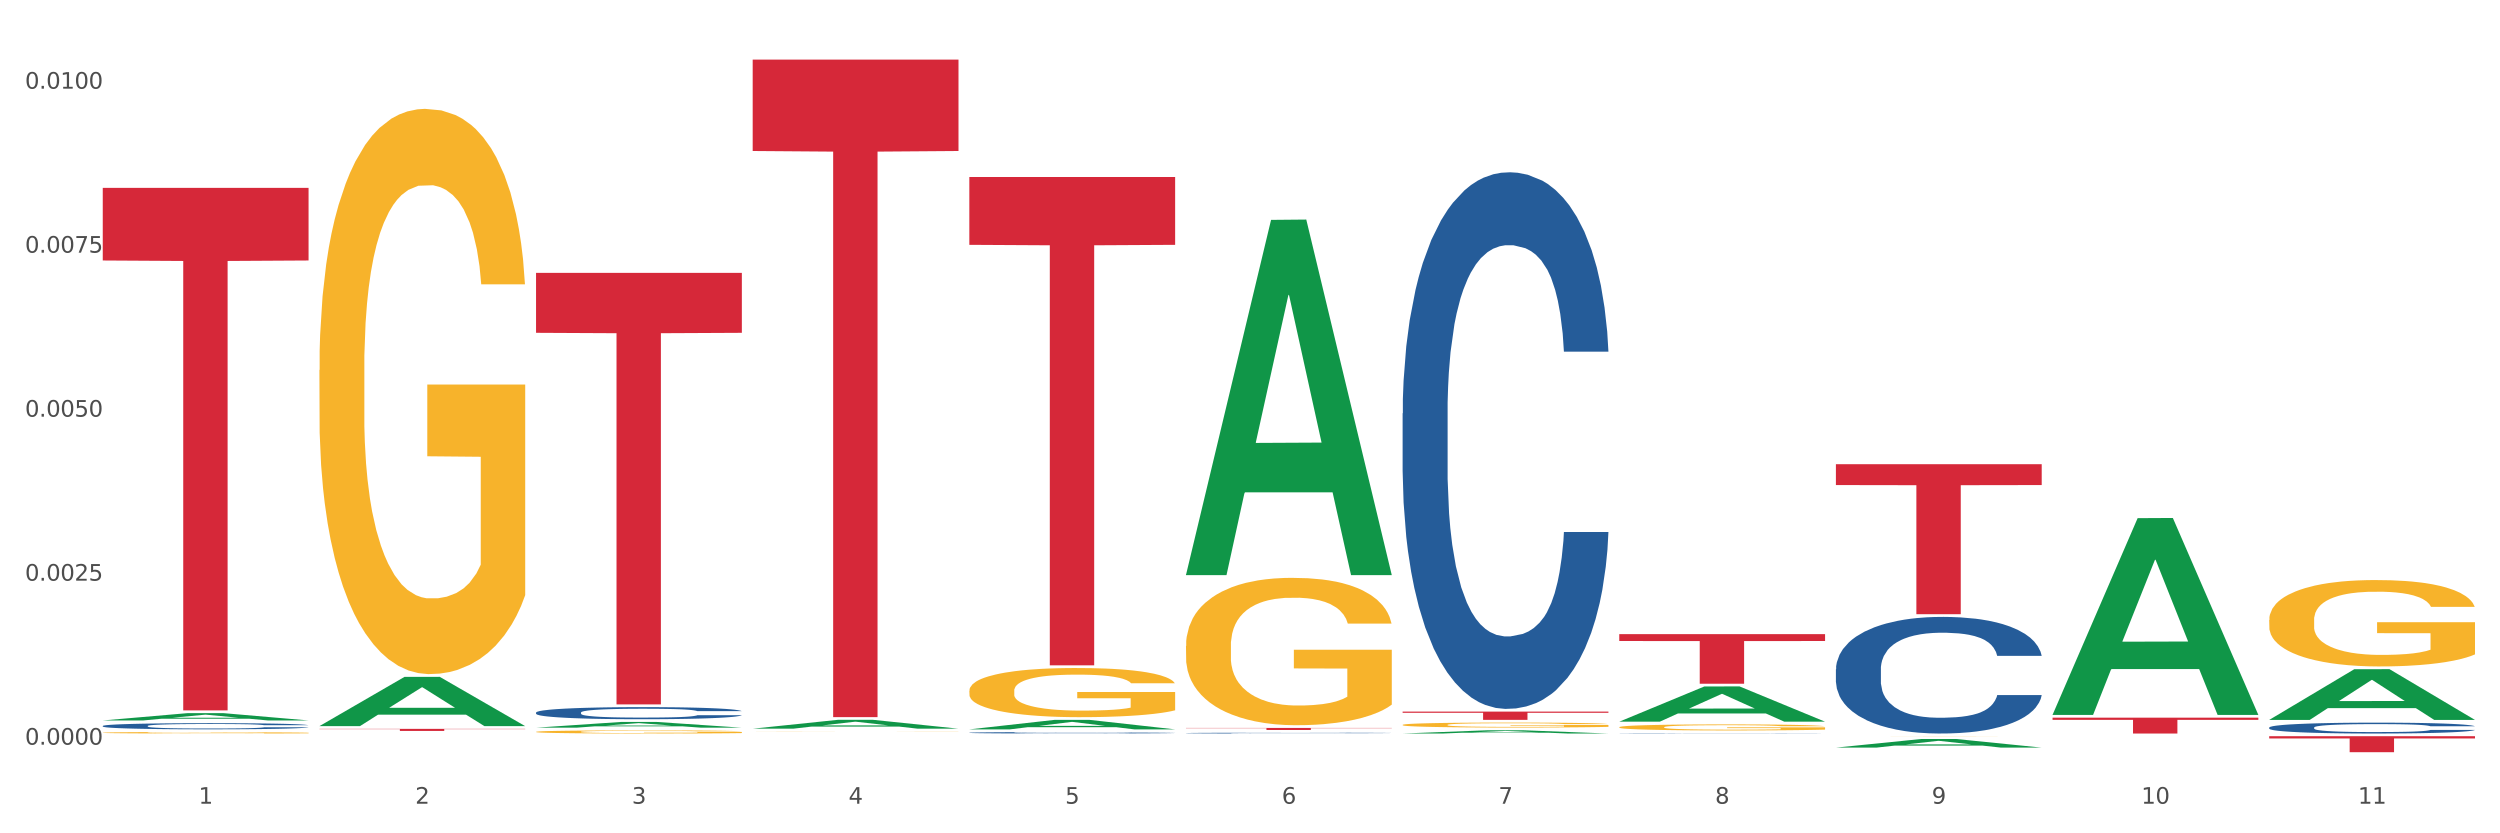 <?xml version="1.0" encoding="utf-8" standalone="no"?>
<!DOCTYPE svg PUBLIC "-//W3C//DTD SVG 1.1//EN"
  "http://www.w3.org/Graphics/SVG/1.1/DTD/svg11.dtd">
<svg xmlns:xlink="http://www.w3.org/1999/xlink" width="1080pt" height="360pt" viewBox="0 0 1080 360" xmlns="http://www.w3.org/2000/svg" version="1.1">
 <rect x="0" y="0" width="1080" height="360" fill="#333333" stroke="none"/>
 <defs>
  <style type="text/css">*{stroke-linejoin: round; stroke-linecap: butt}</style>
 </defs>
 <g id="figure_1">
  <g id="patch_1">
   <path d="M 0 360 
L 1080 360 
L 1080 0 
L 0 0 
z
" style="fill: #ffffff; stroke: #ffffff; stroke-linejoin: miter"/>
  </g>
  <g id="axes_1">
   <g id="matplotlib.axis_1">
    <g id="xtick_1">
     <g id="text_1">
      <!-- 1 -->
      <g style="fill: #4d4d4d" transform="translate(85.792 347.204) scale(0.096 -0.096)">
       <defs>
        <path id="DejaVuSans-31" d="M 794 531 
L 1825 531 
L 1825 4091 
L 703 3866 
L 703 4441 
L 1819 4666 
L 2450 4666 
L 2450 531 
L 3481 531 
L 3481 0 
L 794 0 
L 794 531 
z
" transform="scale(0.016)"/>
       </defs>
       <use xlink:href="#DejaVuSans-31"/>
      </g>
     </g>
    </g>
    <g id="xtick_2">
     <g id="text_2">
      <!-- 2 -->
      <g style="fill: #4d4d4d" transform="translate(179.382 347.204) scale(0.096 -0.096)">
       <defs>
        <path id="DejaVuSans-32" d="M 1228 531 
L 3431 531 
L 3431 0 
L 469 0 
L 469 531 
Q 828 903 1448 1529 
Q 2069 2156 2228 2338 
Q 2531 2678 2651 2914 
Q 2772 3150 2772 3378 
Q 2772 3750 2511 3984 
Q 2250 4219 1831 4219 
Q 1534 4219 1204 4116 
Q 875 4013 500 3803 
L 500 4441 
Q 881 4594 1212 4672 
Q 1544 4750 1819 4750 
Q 2544 4750 2975 4387 
Q 3406 4025 3406 3419 
Q 3406 3131 3298 2873 
Q 3191 2616 2906 2266 
Q 2828 2175 2409 1742 
Q 1991 1309 1228 531 
z
" transform="scale(0.016)"/>
       </defs>
       <use xlink:href="#DejaVuSans-32"/>
      </g>
     </g>
    </g>
    <g id="xtick_3">
     <g id="text_3">
      <!-- 3 -->
      <g style="fill: #4d4d4d" transform="translate(272.972 347.204) scale(0.096 -0.096)">
       <defs>
        <path id="DejaVuSans-33" d="M 2597 2516 
Q 3050 2419 3304 2112 
Q 3559 1806 3559 1356 
Q 3559 666 3084 287 
Q 2609 -91 1734 -91 
Q 1441 -91 1130 -33 
Q 819 25 488 141 
L 488 750 
Q 750 597 1062 519 
Q 1375 441 1716 441 
Q 2309 441 2620 675 
Q 2931 909 2931 1356 
Q 2931 1769 2642 2001 
Q 2353 2234 1838 2234 
L 1294 2234 
L 1294 2753 
L 1863 2753 
Q 2328 2753 2575 2939 
Q 2822 3125 2822 3475 
Q 2822 3834 2567 4026 
Q 2313 4219 1838 4219 
Q 1578 4219 1281 4162 
Q 984 4106 628 3988 
L 628 4550 
Q 988 4650 1302 4700 
Q 1616 4750 1894 4750 
Q 2613 4750 3031 4423 
Q 3450 4097 3450 3541 
Q 3450 3153 3228 2886 
Q 3006 2619 2597 2516 
z
" transform="scale(0.016)"/>
       </defs>
       <use xlink:href="#DejaVuSans-33"/>
      </g>
     </g>
    </g>
    <g id="xtick_4">
     <g id="text_4">
      <!-- 4 -->
      <g style="fill: #4d4d4d" transform="translate(366.562 347.204) scale(0.096 -0.096)">
       <defs>
        <path id="DejaVuSans-34" d="M 2419 4116 
L 825 1625 
L 2419 1625 
L 2419 4116 
z
M 2253 4666 
L 3047 4666 
L 3047 1625 
L 3713 1625 
L 3713 1100 
L 3047 1100 
L 3047 0 
L 2419 0 
L 2419 1100 
L 313 1100 
L 313 1709 
L 2253 4666 
z
" transform="scale(0.016)"/>
       </defs>
       <use xlink:href="#DejaVuSans-34"/>
      </g>
     </g>
    </g>
    <g id="xtick_5">
     <g id="text_5">
      <!-- 5 -->
      <g style="fill: #4d4d4d" transform="translate(460.152 347.204) scale(0.096 -0.096)">
       <defs>
        <path id="DejaVuSans-35" d="M 691 4666 
L 3169 4666 
L 3169 4134 
L 1269 4134 
L 1269 2991 
Q 1406 3038 1543 3061 
Q 1681 3084 1819 3084 
Q 2600 3084 3056 2656 
Q 3513 2228 3513 1497 
Q 3513 744 3044 326 
Q 2575 -91 1722 -91 
Q 1428 -91 1123 -41 
Q 819 9 494 109 
L 494 744 
Q 775 591 1075 516 
Q 1375 441 1709 441 
Q 2250 441 2565 725 
Q 2881 1009 2881 1497 
Q 2881 1984 2565 2268 
Q 2250 2553 1709 2553 
Q 1456 2553 1204 2497 
Q 953 2441 691 2322 
L 691 4666 
z
" transform="scale(0.016)"/>
       </defs>
       <use xlink:href="#DejaVuSans-35"/>
      </g>
     </g>
    </g>
    <g id="xtick_6">
     <g id="text_6">
      <!-- 6 -->
      <g style="fill: #4d4d4d" transform="translate(553.741 347.204) scale(0.096 -0.096)">
       <defs>
        <path id="DejaVuSans-36" d="M 2113 2584 
Q 1688 2584 1439 2293 
Q 1191 2003 1191 1497 
Q 1191 994 1439 701 
Q 1688 409 2113 409 
Q 2538 409 2786 701 
Q 3034 994 3034 1497 
Q 3034 2003 2786 2293 
Q 2538 2584 2113 2584 
z
M 3366 4563 
L 3366 3988 
Q 3128 4100 2886 4159 
Q 2644 4219 2406 4219 
Q 1781 4219 1451 3797 
Q 1122 3375 1075 2522 
Q 1259 2794 1537 2939 
Q 1816 3084 2150 3084 
Q 2853 3084 3261 2657 
Q 3669 2231 3669 1497 
Q 3669 778 3244 343 
Q 2819 -91 2113 -91 
Q 1303 -91 875 529 
Q 447 1150 447 2328 
Q 447 3434 972 4092 
Q 1497 4750 2381 4750 
Q 2619 4750 2861 4703 
Q 3103 4656 3366 4563 
z
" transform="scale(0.016)"/>
       </defs>
       <use xlink:href="#DejaVuSans-36"/>
      </g>
     </g>
    </g>
    <g id="xtick_7">
     <g id="text_7">
      <!-- 7 -->
      <g style="fill: #4d4d4d" transform="translate(647.331 347.204) scale(0.096 -0.096)">
       <defs>
        <path id="DejaVuSans-37" d="M 525 4666 
L 3525 4666 
L 3525 4397 
L 1831 0 
L 1172 0 
L 2766 4134 
L 525 4134 
L 525 4666 
z
" transform="scale(0.016)"/>
       </defs>
       <use xlink:href="#DejaVuSans-37"/>
      </g>
     </g>
    </g>
    <g id="xtick_8">
     <g id="text_8">
      <!-- 8 -->
      <g style="fill: #4d4d4d" transform="translate(740.921 347.204) scale(0.096 -0.096)">
       <defs>
        <path id="DejaVuSans-38" d="M 2034 2216 
Q 1584 2216 1326 1975 
Q 1069 1734 1069 1313 
Q 1069 891 1326 650 
Q 1584 409 2034 409 
Q 2484 409 2743 651 
Q 3003 894 3003 1313 
Q 3003 1734 2745 1975 
Q 2488 2216 2034 2216 
z
M 1403 2484 
Q 997 2584 770 2862 
Q 544 3141 544 3541 
Q 544 4100 942 4425 
Q 1341 4750 2034 4750 
Q 2731 4750 3128 4425 
Q 3525 4100 3525 3541 
Q 3525 3141 3298 2862 
Q 3072 2584 2669 2484 
Q 3125 2378 3379 2068 
Q 3634 1759 3634 1313 
Q 3634 634 3220 271 
Q 2806 -91 2034 -91 
Q 1263 -91 848 271 
Q 434 634 434 1313 
Q 434 1759 690 2068 
Q 947 2378 1403 2484 
z
M 1172 3481 
Q 1172 3119 1398 2916 
Q 1625 2713 2034 2713 
Q 2441 2713 2670 2916 
Q 2900 3119 2900 3481 
Q 2900 3844 2670 4047 
Q 2441 4250 2034 4250 
Q 1625 4250 1398 4047 
Q 1172 3844 1172 3481 
z
" transform="scale(0.016)"/>
       </defs>
       <use xlink:href="#DejaVuSans-38"/>
      </g>
     </g>
    </g>
    <g id="xtick_9">
     <g id="text_9">
      <!-- 9 -->
      <g style="fill: #4d4d4d" transform="translate(834.511 347.204) scale(0.096 -0.096)">
       <defs>
        <path id="DejaVuSans-39" d="M 703 97 
L 703 672 
Q 941 559 1184 500 
Q 1428 441 1663 441 
Q 2288 441 2617 861 
Q 2947 1281 2994 2138 
Q 2813 1869 2534 1725 
Q 2256 1581 1919 1581 
Q 1219 1581 811 2004 
Q 403 2428 403 3163 
Q 403 3881 828 4315 
Q 1253 4750 1959 4750 
Q 2769 4750 3195 4129 
Q 3622 3509 3622 2328 
Q 3622 1225 3098 567 
Q 2575 -91 1691 -91 
Q 1453 -91 1209 -44 
Q 966 3 703 97 
z
M 1959 2075 
Q 2384 2075 2632 2365 
Q 2881 2656 2881 3163 
Q 2881 3666 2632 3958 
Q 2384 4250 1959 4250 
Q 1534 4250 1286 3958 
Q 1038 3666 1038 3163 
Q 1038 2656 1286 2365 
Q 1534 2075 1959 2075 
z
" transform="scale(0.016)"/>
       </defs>
       <use xlink:href="#DejaVuSans-39"/>
      </g>
     </g>
    </g>
    <g id="xtick_10">
     <g id="text_10">
      <!-- 10 -->
      <g style="fill: #4d4d4d" transform="translate(925.047 347.204) scale(0.096 -0.096)">
       <defs>
        <path id="DejaVuSans-30" d="M 2034 4250 
Q 1547 4250 1301 3770 
Q 1056 3291 1056 2328 
Q 1056 1369 1301 889 
Q 1547 409 2034 409 
Q 2525 409 2770 889 
Q 3016 1369 3016 2328 
Q 3016 3291 2770 3770 
Q 2525 4250 2034 4250 
z
M 2034 4750 
Q 2819 4750 3233 4129 
Q 3647 3509 3647 2328 
Q 3647 1150 3233 529 
Q 2819 -91 2034 -91 
Q 1250 -91 836 529 
Q 422 1150 422 2328 
Q 422 3509 836 4129 
Q 1250 4750 2034 4750 
z
" transform="scale(0.016)"/>
       </defs>
       <use xlink:href="#DejaVuSans-31"/>
       <use xlink:href="#DejaVuSans-30" transform="translate(63.623 0)"/>
      </g>
     </g>
    </g>
    <g id="xtick_11">
     <g id="text_11">
      <!-- 11 -->
      <g style="fill: #4d4d4d" transform="translate(1018.637 347.204) scale(0.096 -0.096)">
       <use xlink:href="#DejaVuSans-31"/>
       <use xlink:href="#DejaVuSans-31" transform="translate(63.623 0)"/>
      </g>
     </g>
    </g>
    <g id="xtick_12"/>
    <g id="xtick_13"/>
    <g id="xtick_14"/>
    <g id="xtick_15"/>
    <g id="xtick_16"/>
    <g id="xtick_17"/>
    <g id="xtick_18"/>
    <g id="xtick_19"/>
    <g id="xtick_20"/>
    <g id="xtick_21"/>
   </g>
   <g id="matplotlib.axis_2">
    <g id="ytick_1">
     <g id="text_12">
      <!-- 0.0000 -->
      <g style="fill: #4d4d4d" transform="translate(10.8 321.699) scale(0.096 -0.096)">
       <defs>
        <path id="DejaVuSans-2e" d="M 684 794 
L 1344 794 
L 1344 0 
L 684 0 
L 684 794 
z
" transform="scale(0.016)"/>
       </defs>
       <use xlink:href="#DejaVuSans-30"/>
       <use xlink:href="#DejaVuSans-2e" transform="translate(63.623 0)"/>
       <use xlink:href="#DejaVuSans-30" transform="translate(95.41 0)"/>
       <use xlink:href="#DejaVuSans-30" transform="translate(159.033 0)"/>
       <use xlink:href="#DejaVuSans-30" transform="translate(222.656 0)"/>
       <use xlink:href="#DejaVuSans-30" transform="translate(286.279 0)"/>
      </g>
     </g>
    </g>
    <g id="ytick_2">
     <g id="text_13">
      <!-- 0.0025 -->
      <g style="fill: #4d4d4d" transform="translate(10.8 250.853) scale(0.096 -0.096)">
       <use xlink:href="#DejaVuSans-30"/>
       <use xlink:href="#DejaVuSans-2e" transform="translate(63.623 0)"/>
       <use xlink:href="#DejaVuSans-30" transform="translate(95.41 0)"/>
       <use xlink:href="#DejaVuSans-30" transform="translate(159.033 0)"/>
       <use xlink:href="#DejaVuSans-32" transform="translate(222.656 0)"/>
       <use xlink:href="#DejaVuSans-35" transform="translate(286.279 0)"/>
      </g>
     </g>
    </g>
    <g id="ytick_3">
     <g id="text_14">
      <!-- 0.0050 -->
      <g style="fill: #4d4d4d" transform="translate(10.8 180.007) scale(0.096 -0.096)">
       <use xlink:href="#DejaVuSans-30"/>
       <use xlink:href="#DejaVuSans-2e" transform="translate(63.623 0)"/>
       <use xlink:href="#DejaVuSans-30" transform="translate(95.41 0)"/>
       <use xlink:href="#DejaVuSans-30" transform="translate(159.033 0)"/>
       <use xlink:href="#DejaVuSans-35" transform="translate(222.656 0)"/>
       <use xlink:href="#DejaVuSans-30" transform="translate(286.279 0)"/>
      </g>
     </g>
    </g>
    <g id="ytick_4">
     <g id="text_15">
      <!-- 0.0075 -->
      <g style="fill: #4d4d4d" transform="translate(10.8 109.161) scale(0.096 -0.096)">
       <use xlink:href="#DejaVuSans-30"/>
       <use xlink:href="#DejaVuSans-2e" transform="translate(63.623 0)"/>
       <use xlink:href="#DejaVuSans-30" transform="translate(95.41 0)"/>
       <use xlink:href="#DejaVuSans-30" transform="translate(159.033 0)"/>
       <use xlink:href="#DejaVuSans-37" transform="translate(222.656 0)"/>
       <use xlink:href="#DejaVuSans-35" transform="translate(286.279 0)"/>
      </g>
     </g>
    </g>
    <g id="ytick_5">
     <g id="text_16">
      <!-- 0.0100 -->
      <g style="fill: #4d4d4d" transform="translate(10.8 38.315) scale(0.096 -0.096)">
       <use xlink:href="#DejaVuSans-30"/>
       <use xlink:href="#DejaVuSans-2e" transform="translate(63.623 0)"/>
       <use xlink:href="#DejaVuSans-30" transform="translate(95.41 0)"/>
       <use xlink:href="#DejaVuSans-31" transform="translate(159.033 0)"/>
       <use xlink:href="#DejaVuSans-30" transform="translate(222.656 0)"/>
       <use xlink:href="#DejaVuSans-30" transform="translate(286.279 0)"/>
      </g>
     </g>
    </g>
    <g id="ytick_6"/>
    <g id="ytick_7"/>
    <g id="ytick_8"/>
    <g id="ytick_9"/>
   </g>
   <g id="PolyCollection_1">
    <path d="M 44.391 311.232 
L 44.483 311.229 
L 81.147 308.066 
L 96.362 308.063 
L 133.301 311.238 
L 115.703 311.238 
L 107.728 310.499 
L 69.873 310.499 
L 69.598 310.511 
L 61.898 311.238 
L 44.391 311.238 
L 44.391 311.232 
L 74.639 310.058 
L 102.962 310.055 
L 88.938 308.74 
L 88.755 308.734 
L 88.571 308.743 
L 74.547 310.055 
L 74.639 310.058 
L 44.391 311.232 
z
" clip-path="url(#p073e2ec645)" style="fill: #109648"/>
    <path d="M 793.11 200.542 
L 882.02 200.542 
L 882.02 209.545 
L 847.046 209.606 
L 847.046 265.328 
L 827.873 265.328 
L 827.873 209.606 
L 793.11 209.545 
L 793.11 200.603 
L 793.11 200.542 
z
" clip-path="url(#p073e2ec645)" style="fill: #d62839"/>
    <path d="M 699.52 273.944 
L 788.43 273.944 
L 788.43 276.921 
L 753.456 276.941 
L 753.456 295.363 
L 734.284 295.363 
L 734.284 276.941 
L 699.52 276.921 
L 699.52 273.964 
L 699.52 273.944 
z
" clip-path="url(#p073e2ec645)" style="fill: #d62839"/>
    <path d="M 605.93 307.422 
L 694.841 307.422 
L 694.841 307.916 
L 659.866 307.92 
L 659.866 310.982 
L 640.694 310.982 
L 640.694 307.92 
L 605.93 307.916 
L 605.93 307.425 
L 605.93 307.422 
z
" clip-path="url(#p073e2ec645)" style="fill: #d62839"/>
    <path d="M 231.571 307.825 
L 231.676 307.82 
L 231.676 307.686 
L 231.991 307.505 
L 233.147 307.171 
L 234.618 306.918 
L 237.141 306.622 
L 238.507 306.498 
L 240.294 306.359 
L 243.972 306.135 
L 248.176 305.944 
L 251.118 305.839 
L 253.325 305.772 
L 258.265 305.653 
L 261.102 305.6 
L 264.045 305.557 
L 266.567 305.529 
L 270.771 305.495 
L 274.134 305.481 
L 278.023 305.476 
L 281.281 305.481 
L 285.59 305.5 
L 291.895 305.557 
L 294.312 305.591 
L 297.57 305.648 
L 300.933 305.724 
L 303.666 305.801 
L 306.819 305.911 
L 310.077 306.054 
L 313.23 306.235 
L 315.437 306.402 
L 317.223 306.579 
L 318.8 306.794 
L 319.956 307.028 
L 320.481 307.223 
L 301.249 307.223 
L 300.723 307.047 
L 299.672 306.856 
L 298.621 306.727 
L 297.465 306.622 
L 295.679 306.502 
L 294.102 306.426 
L 291.475 306.335 
L 289.058 306.278 
L 287.061 306.245 
L 284.644 306.216 
L 279.494 306.187 
L 275.816 306.187 
L 273.504 306.197 
L 270.666 306.221 
L 268.249 306.254 
L 265.411 306.312 
L 263.204 306.374 
L 260.997 306.455 
L 259.736 306.512 
L 257.844 306.617 
L 256.583 306.703 
L 254.902 306.851 
L 253.956 306.956 
L 252.274 307.228 
L 251.539 307.429 
L 251.223 307.567 
L 251.013 307.72 
L 251.013 308.465 
L 251.644 308.799 
L 252.169 308.942 
L 253.01 309.104 
L 254.587 309.314 
L 256.899 309.52 
L 259.316 309.668 
L 261.313 309.758 
L 263.204 309.825 
L 265.096 309.878 
L 267.408 309.925 
L 269.3 309.954 
L 272.137 309.983 
L 275.5 309.997 
L 278.128 309.997 
L 283.488 309.973 
L 285.905 309.949 
L 288.217 309.916 
L 290.739 309.863 
L 292.736 309.806 
L 293.892 309.763 
L 295.784 309.672 
L 297.255 309.577 
L 298.516 309.467 
L 299.357 309.372 
L 300.303 309.228 
L 301.039 309.066 
L 301.249 308.98 
L 320.481 308.98 
L 320.061 309.152 
L 319.325 309.319 
L 317.854 309.543 
L 316.698 309.672 
L 314.911 309.83 
L 313.019 309.964 
L 310.392 310.112 
L 307.975 310.221 
L 305.453 310.317 
L 302.72 310.403 
L 297.781 310.522 
L 295.994 310.556 
L 292.211 310.613 
L 289.268 310.646 
L 284.959 310.68 
L 280.545 310.699 
L 275.921 310.704 
L 271.822 310.694 
L 267.303 310.665 
L 264.465 310.637 
L 261.313 310.594 
L 257.634 310.527 
L 254.166 310.446 
L 250.908 310.35 
L 247.86 310.24 
L 245.023 310.116 
L 241.345 309.911 
L 238.612 309.711 
L 236.615 309.524 
L 235.249 309.367 
L 233.883 309.166 
L 233.147 309.028 
L 231.991 308.694 
L 231.571 308.383 
L 231.571 307.825 
z
" clip-path="url(#p073e2ec645)" style="fill: #255c99"/>
    <path d="M 418.75 76.451 
L 507.661 76.451 
L 507.661 105.768 
L 472.687 105.966 
L 472.687 287.414 
L 453.514 287.414 
L 453.514 105.966 
L 418.75 105.768 
L 418.75 76.649 
L 418.75 76.451 
z
" clip-path="url(#p073e2ec645)" style="fill: #d62839"/>
    <path d="M 325.161 25.759 
L 414.071 25.759 
L 414.071 65.231 
L 379.097 65.498 
L 379.097 309.794 
L 359.924 309.794 
L 359.924 65.498 
L 325.161 65.231 
L 325.161 26.026 
L 325.161 25.759 
z
" clip-path="url(#p073e2ec645)" style="fill: #d62839"/>
    <path d="M 231.571 117.865 
L 320.481 117.865 
L 320.481 143.775 
L 285.507 143.95 
L 285.507 304.307 
L 266.334 304.307 
L 266.334 143.95 
L 231.571 143.775 
L 231.571 118.041 
L 231.571 117.865 
z
" clip-path="url(#p073e2ec645)" style="fill: #d62839"/>
    <path d="M 137.981 314.869 
L 226.891 314.869 
L 226.891 314.993 
L 191.917 314.994 
L 191.917 315.766 
L 172.744 315.766 
L 172.744 314.994 
L 137.981 314.993 
L 137.981 314.87 
L 137.981 314.869 
z
" clip-path="url(#p073e2ec645)" style="fill: #d62839"/>
    <path d="M 44.391 81.159 
L 133.301 81.159 
L 133.301 112.529 
L 98.327 112.741 
L 98.327 306.894 
L 79.155 306.894 
L 79.155 112.741 
L 44.391 112.529 
L 44.391 81.371 
L 44.391 81.159 
z
" clip-path="url(#p073e2ec645)" style="fill: #d62839"/>
    <path d="M 980.29 267.831 
L 980.395 267.797 
L 980.395 266.57 
L 980.605 265.513 
L 981.654 262.957 
L 983.229 260.844 
L 984.383 259.719 
L 985.538 258.799 
L 986.903 257.878 
L 988.582 256.924 
L 991.626 255.527 
L 993.516 254.811 
L 995.825 254.061 
L 1000.024 252.97 
L 1003.068 252.357 
L 1006.217 251.846 
L 1011.361 251.232 
L 1014.72 250.959 
L 1018.289 250.755 
L 1022.593 250.618 
L 1025.847 250.584 
L 1032.985 250.687 
L 1039.073 250.993 
L 1042.013 251.232 
L 1045.791 251.641 
L 1047.786 251.914 
L 1051.04 252.459 
L 1054.399 253.175 
L 1056.708 253.788 
L 1060.173 254.947 
L 1062.797 256.106 
L 1065.211 257.538 
L 1066.471 258.526 
L 1067.415 259.446 
L 1068.255 260.503 
L 1069.095 262.173 
L 1050.2 262.173 
L 1049.465 260.98 
L 1048.311 259.855 
L 1046.631 258.765 
L 1045.162 258.083 
L 1042.642 257.231 
L 1040.333 256.685 
L 1037.919 256.276 
L 1034.979 255.936 
L 1032.67 255.765 
L 1029.416 255.629 
L 1023.013 255.663 
L 1018.709 255.936 
L 1015.77 256.276 
L 1013.88 256.583 
L 1012.201 256.924 
L 1010.311 257.401 
L 1008.107 258.117 
L 1006.532 258.765 
L 1004.958 259.583 
L 1003.698 260.401 
L 1002.543 261.355 
L 1001.599 262.377 
L 1000.864 263.434 
L 1000.234 264.729 
L 999.709 266.877 
L 999.709 271.546 
L 999.919 272.603 
L 1000.444 274 
L 1001.074 275.057 
L 1002.124 276.318 
L 1003.068 277.17 
L 1004.853 278.397 
L 1006.847 279.419 
L 1008.422 280.067 
L 1009.996 280.612 
L 1012.726 281.362 
L 1015.77 281.976 
L 1018.394 282.351 
L 1021.963 282.692 
L 1024.377 282.828 
L 1026.477 282.896 
L 1031.62 282.896 
L 1035.294 282.794 
L 1039.388 282.555 
L 1042.537 282.248 
L 1045.162 281.874 
L 1048.101 281.26 
L 1049.99 280.681 
L 1049.99 273.557 
L 1026.897 273.523 
L 1026.897 268.785 
L 1069.2 268.785 
L 1069.2 282.692 
L 1067.415 283.407 
L 1065.421 284.055 
L 1063.322 284.634 
L 1060.173 285.35 
L 1056.394 286.032 
L 1053.034 286.509 
L 1049.465 286.918 
L 1045.267 287.293 
L 1039.808 287.634 
L 1036.449 287.77 
L 1032.25 287.872 
L 1027.317 287.906 
L 1023.013 287.838 
L 1018.814 287.668 
L 1014.405 287.361 
L 1010.101 286.918 
L 1006.847 286.475 
L 1003.593 285.93 
L 1000.129 285.214 
L 997.4 284.532 
L 995.3 283.919 
L 992.991 283.135 
L 990.472 282.112 
L 988.582 281.192 
L 986.903 280.238 
L 985.118 279.01 
L 983.859 277.954 
L 982.599 276.625 
L 981.864 275.636 
L 981.024 274.102 
L 980.395 271.955 
L 980.29 267.831 
z
" clip-path="url(#p073e2ec645)" style="fill: #f7b32b"/>
    <path d="M 793.11 318.065 
L 793.215 318.065 
L 793.215 318.064 
L 793.425 318.064 
L 794.475 318.061 
L 796.049 318.06 
L 797.204 318.059 
L 798.358 318.058 
L 799.723 318.057 
L 801.403 318.057 
L 804.447 318.055 
L 806.336 318.055 
L 808.646 318.054 
L 812.844 318.053 
L 815.889 318.053 
L 819.038 318.052 
L 824.181 318.052 
L 827.54 318.052 
L 831.109 318.051 
L 835.413 318.051 
L 838.667 318.051 
L 845.805 318.051 
L 851.894 318.052 
L 854.833 318.052 
L 858.612 318.052 
L 860.606 318.052 
L 863.86 318.053 
L 867.219 318.053 
L 869.529 318.054 
L 872.993 318.055 
L 875.617 318.056 
L 878.031 318.057 
L 879.291 318.058 
L 880.236 318.059 
L 881.076 318.059 
L 881.915 318.061 
L 863.021 318.061 
L 862.286 318.06 
L 861.131 318.059 
L 859.452 318.058 
L 857.982 318.057 
L 855.463 318.057 
L 853.153 318.056 
L 850.739 318.056 
L 847.8 318.056 
L 845.49 318.056 
L 842.236 318.055 
L 835.833 318.055 
L 831.529 318.056 
L 828.59 318.056 
L 826.701 318.056 
L 825.021 318.057 
L 823.132 318.057 
L 820.927 318.057 
L 819.353 318.058 
L 817.778 318.059 
L 816.518 318.059 
L 815.364 318.06 
L 814.419 318.061 
L 813.684 318.062 
L 813.054 318.063 
L 812.53 318.065 
L 812.53 318.069 
L 812.739 318.069 
L 813.264 318.071 
L 813.894 318.071 
L 814.944 318.072 
L 815.889 318.073 
L 817.673 318.074 
L 819.668 318.075 
L 821.242 318.075 
L 822.817 318.076 
L 825.546 318.077 
L 828.59 318.077 
L 831.214 318.077 
L 834.783 318.078 
L 837.198 318.078 
L 839.297 318.078 
L 844.441 318.078 
L 848.115 318.078 
L 852.209 318.078 
L 855.358 318.077 
L 857.982 318.077 
L 860.921 318.076 
L 862.811 318.076 
L 862.811 318.07 
L 839.717 318.07 
L 839.717 318.066 
L 882.02 318.066 
L 882.02 318.078 
L 880.236 318.078 
L 878.241 318.079 
L 876.142 318.079 
L 872.993 318.08 
L 869.214 318.08 
L 865.855 318.081 
L 862.286 318.081 
L 858.087 318.081 
L 852.628 318.082 
L 849.269 318.082 
L 845.071 318.082 
L 840.137 318.082 
L 835.833 318.082 
L 831.634 318.082 
L 827.225 318.081 
L 822.922 318.081 
L 819.668 318.081 
L 816.413 318.08 
L 812.949 318.08 
L 810.22 318.079 
L 808.121 318.079 
L 805.811 318.078 
L 803.292 318.077 
L 801.403 318.076 
L 799.723 318.076 
L 797.939 318.075 
L 796.679 318.074 
L 795.419 318.073 
L 794.684 318.072 
L 793.845 318.071 
L 793.215 318.069 
L 793.11 318.065 
z
" clip-path="url(#p073e2ec645)" style="fill: #f7b32b"/>
    <path d="M 699.52 314.149 
L 699.625 314.147 
L 699.625 314.061 
L 699.835 313.987 
L 700.885 313.808 
L 702.459 313.66 
L 703.614 313.581 
L 704.769 313.517 
L 706.133 313.453 
L 707.813 313.386 
L 710.857 313.288 
L 712.746 313.238 
L 715.056 313.185 
L 719.255 313.109 
L 722.299 313.066 
L 725.448 313.03 
L 730.591 312.987 
L 733.951 312.968 
L 737.52 312.954 
L 741.823 312.944 
L 745.077 312.942 
L 752.215 312.949 
L 758.304 312.971 
L 761.243 312.987 
L 765.022 313.016 
L 767.016 313.035 
L 770.27 313.073 
L 773.63 313.123 
L 775.939 313.166 
L 779.403 313.247 
L 782.027 313.329 
L 784.442 313.429 
L 785.701 313.498 
L 786.646 313.562 
L 787.486 313.636 
L 788.325 313.753 
L 769.431 313.753 
L 768.696 313.67 
L 767.541 313.591 
L 765.862 313.515 
L 764.392 313.467 
L 761.873 313.407 
L 759.563 313.369 
L 757.149 313.34 
L 754.21 313.317 
L 751.901 313.305 
L 748.646 313.295 
L 742.243 313.298 
L 737.939 313.317 
L 735 313.34 
L 733.111 313.362 
L 731.431 313.386 
L 729.542 313.419 
L 727.337 313.469 
L 725.763 313.515 
L 724.188 313.572 
L 722.929 313.629 
L 721.774 313.696 
L 720.829 313.767 
L 720.094 313.841 
L 719.465 313.932 
L 718.94 314.082 
L 718.94 314.409 
L 719.15 314.483 
L 719.674 314.581 
L 720.304 314.655 
L 721.354 314.743 
L 722.299 314.803 
L 724.083 314.889 
L 726.078 314.96 
L 727.652 315.006 
L 729.227 315.044 
L 731.956 315.096 
L 735 315.139 
L 737.624 315.165 
L 741.193 315.189 
L 743.608 315.199 
L 745.707 315.204 
L 750.851 315.204 
L 754.525 315.196 
L 758.619 315.18 
L 761.768 315.158 
L 764.392 315.132 
L 767.331 315.089 
L 769.221 315.049 
L 769.221 314.55 
L 746.127 314.548 
L 746.127 314.216 
L 788.43 314.216 
L 788.43 315.189 
L 786.646 315.239 
L 784.651 315.285 
L 782.552 315.325 
L 779.403 315.375 
L 775.624 315.423 
L 772.265 315.457 
L 768.696 315.485 
L 764.497 315.511 
L 759.039 315.535 
L 755.679 315.545 
L 751.481 315.552 
L 746.547 315.554 
L 742.243 315.55 
L 738.044 315.538 
L 733.636 315.516 
L 729.332 315.485 
L 726.078 315.454 
L 722.824 315.416 
L 719.36 315.366 
L 716.63 315.318 
L 714.531 315.275 
L 712.222 315.22 
L 709.702 315.149 
L 707.813 315.084 
L 706.133 315.018 
L 704.349 314.932 
L 703.089 314.858 
L 701.829 314.765 
L 701.095 314.696 
L 700.255 314.588 
L 699.625 314.438 
L 699.52 314.149 
z
" clip-path="url(#p073e2ec645)" style="fill: #f7b32b"/>
    <path d="M 605.93 313.144 
L 606.035 313.142 
L 606.035 313.072 
L 606.245 313.011 
L 607.295 312.864 
L 608.869 312.742 
L 610.024 312.677 
L 611.179 312.624 
L 612.543 312.571 
L 614.223 312.516 
L 617.267 312.436 
L 619.157 312.394 
L 621.466 312.351 
L 625.665 312.288 
L 628.709 312.253 
L 631.858 312.224 
L 637.002 312.188 
L 640.361 312.173 
L 643.93 312.161 
L 648.233 312.153 
L 651.488 312.151 
L 658.626 312.157 
L 664.714 312.175 
L 667.653 312.188 
L 671.432 312.212 
L 673.426 312.228 
L 676.681 312.259 
L 680.04 312.3 
L 682.349 312.336 
L 685.813 312.402 
L 688.437 312.469 
L 690.852 312.551 
L 692.111 312.608 
L 693.056 312.661 
L 693.896 312.722 
L 694.736 312.818 
L 675.841 312.818 
L 675.106 312.75 
L 673.951 312.685 
L 672.272 312.622 
L 670.802 312.583 
L 668.283 312.534 
L 665.974 312.502 
L 663.559 312.479 
L 660.62 312.459 
L 658.311 312.449 
L 655.057 312.442 
L 648.653 312.444 
L 644.35 312.459 
L 641.41 312.479 
L 639.521 312.497 
L 637.841 312.516 
L 635.952 312.544 
L 633.747 312.585 
L 632.173 312.622 
L 630.598 312.669 
L 629.339 312.716 
L 628.184 312.771 
L 627.239 312.83 
L 626.504 312.891 
L 625.875 312.966 
L 625.35 313.089 
L 625.35 313.358 
L 625.56 313.419 
L 626.085 313.5 
L 626.714 313.56 
L 627.764 313.633 
L 628.709 313.682 
L 630.493 313.753 
L 632.488 313.812 
L 634.062 313.849 
L 635.637 313.88 
L 638.366 313.923 
L 641.41 313.959 
L 644.035 313.98 
L 647.604 314 
L 650.018 314.008 
L 652.117 314.012 
L 657.261 314.012 
L 660.935 314.006 
L 665.029 313.992 
L 668.178 313.975 
L 670.802 313.953 
L 673.741 313.918 
L 675.631 313.884 
L 675.631 313.474 
L 652.537 313.472 
L 652.537 313.199 
L 694.841 313.199 
L 694.841 314 
L 693.056 314.041 
L 691.062 314.079 
L 688.962 314.112 
L 685.813 314.153 
L 682.034 314.192 
L 678.675 314.22 
L 675.106 314.243 
L 670.907 314.265 
L 665.449 314.285 
L 662.09 314.292 
L 657.891 314.298 
L 652.957 314.3 
L 648.653 314.296 
L 644.455 314.287 
L 640.046 314.269 
L 635.742 314.243 
L 632.488 314.218 
L 629.234 314.187 
L 625.77 314.145 
L 623.04 314.106 
L 620.941 314.071 
L 618.632 314.026 
L 616.112 313.967 
L 614.223 313.914 
L 612.543 313.859 
L 610.759 313.788 
L 609.499 313.727 
L 608.24 313.651 
L 607.505 313.594 
L 606.665 313.505 
L 606.035 313.382 
L 605.93 313.144 
z
" clip-path="url(#p073e2ec645)" style="fill: #f7b32b"/>
    <path d="M 512.34 279.048 
L 512.445 278.99 
L 512.445 276.897 
L 512.655 275.094 
L 513.705 270.733 
L 515.28 267.128 
L 516.434 265.209 
L 517.589 263.639 
L 518.953 262.069 
L 520.633 260.441 
L 523.677 258.057 
L 525.567 256.836 
L 527.876 255.557 
L 532.075 253.696 
L 535.119 252.65 
L 538.268 251.777 
L 543.412 250.731 
L 546.771 250.266 
L 550.34 249.917 
L 554.644 249.684 
L 557.898 249.626 
L 565.036 249.8 
L 571.124 250.324 
L 574.063 250.731 
L 577.842 251.429 
L 579.837 251.894 
L 583.091 252.824 
L 586.45 254.045 
L 588.759 255.092 
L 592.223 257.069 
L 594.847 259.046 
L 597.262 261.488 
L 598.521 263.174 
L 599.466 264.744 
L 600.306 266.547 
L 601.146 269.396 
L 582.251 269.396 
L 581.516 267.361 
L 580.361 265.442 
L 578.682 263.581 
L 577.212 262.418 
L 574.693 260.965 
L 572.384 260.034 
L 569.969 259.337 
L 567.03 258.755 
L 564.721 258.464 
L 561.467 258.232 
L 555.063 258.29 
L 550.76 258.755 
L 547.82 259.337 
L 545.931 259.86 
L 544.251 260.441 
L 542.362 261.255 
L 540.158 262.476 
L 538.583 263.581 
L 537.008 264.977 
L 535.749 266.372 
L 534.594 268 
L 533.649 269.745 
L 532.915 271.547 
L 532.285 273.757 
L 531.76 277.42 
L 531.76 285.386 
L 531.97 287.189 
L 532.495 289.573 
L 533.125 291.375 
L 534.174 293.527 
L 535.119 294.981 
L 536.904 297.074 
L 538.898 298.818 
L 540.473 299.923 
L 542.047 300.853 
L 544.776 302.133 
L 547.82 303.179 
L 550.445 303.819 
L 554.014 304.4 
L 556.428 304.633 
L 558.528 304.749 
L 563.671 304.749 
L 567.345 304.575 
L 571.439 304.168 
L 574.588 303.644 
L 577.212 303.005 
L 580.152 301.958 
L 582.041 300.97 
L 582.041 288.817 
L 558.947 288.759 
L 558.947 280.676 
L 601.251 280.676 
L 601.251 304.4 
L 599.466 305.621 
L 597.472 306.726 
L 595.372 307.715 
L 592.223 308.936 
L 588.444 310.099 
L 585.085 310.913 
L 581.516 311.611 
L 577.317 312.25 
L 571.859 312.832 
L 568.5 313.064 
L 564.301 313.239 
L 559.367 313.297 
L 555.063 313.181 
L 550.865 312.89 
L 546.456 312.367 
L 542.152 311.611 
L 538.898 310.855 
L 535.644 309.924 
L 532.18 308.703 
L 529.451 307.54 
L 527.351 306.494 
L 525.042 305.156 
L 522.522 303.412 
L 520.633 301.842 
L 518.953 300.214 
L 517.169 298.121 
L 515.909 296.318 
L 514.65 294.05 
L 513.915 292.364 
L 513.075 289.747 
L 512.445 286.084 
L 512.34 279.048 
z
" clip-path="url(#p073e2ec645)" style="fill: #f7b32b"/>
    <path d="M 418.75 298.397 
L 418.855 298.378 
L 418.855 297.68 
L 419.065 297.078 
L 420.115 295.624 
L 421.69 294.421 
L 422.844 293.781 
L 423.999 293.257 
L 425.364 292.734 
L 427.043 292.191 
L 430.087 291.395 
L 431.977 290.988 
L 434.286 290.561 
L 438.485 289.941 
L 441.529 289.592 
L 444.678 289.301 
L 449.822 288.951 
L 453.181 288.796 
L 456.75 288.68 
L 461.054 288.602 
L 464.308 288.583 
L 471.446 288.641 
L 477.534 288.816 
L 480.473 288.951 
L 484.252 289.184 
L 486.247 289.339 
L 489.501 289.65 
L 492.86 290.057 
L 495.169 290.406 
L 498.633 291.066 
L 501.258 291.725 
L 503.672 292.54 
L 504.932 293.102 
L 505.876 293.626 
L 506.716 294.227 
L 507.556 295.178 
L 488.661 295.178 
L 487.926 294.499 
L 486.772 293.859 
L 485.092 293.238 
L 483.622 292.85 
L 481.103 292.365 
L 478.794 292.055 
L 476.379 291.822 
L 473.44 291.628 
L 471.131 291.531 
L 467.877 291.454 
L 461.474 291.473 
L 457.17 291.628 
L 454.231 291.822 
L 452.341 291.997 
L 450.662 292.191 
L 448.772 292.462 
L 446.568 292.87 
L 444.993 293.238 
L 443.419 293.704 
L 442.159 294.169 
L 441.004 294.712 
L 440.06 295.294 
L 439.325 295.895 
L 438.695 296.632 
L 438.17 297.854 
L 438.17 300.512 
L 438.38 301.113 
L 438.905 301.908 
L 439.535 302.509 
L 440.584 303.227 
L 441.529 303.712 
L 443.314 304.41 
L 445.308 304.992 
L 446.883 305.361 
L 448.457 305.671 
L 451.186 306.098 
L 454.231 306.447 
L 456.855 306.66 
L 460.424 306.854 
L 462.838 306.932 
L 464.938 306.971 
L 470.081 306.971 
L 473.755 306.912 
L 477.849 306.777 
L 480.998 306.602 
L 483.622 306.389 
L 486.562 306.039 
L 488.451 305.71 
L 488.451 301.656 
L 465.358 301.637 
L 465.358 298.941 
L 507.661 298.941 
L 507.661 306.854 
L 505.876 307.261 
L 503.882 307.63 
L 501.782 307.96 
L 498.633 308.367 
L 494.854 308.755 
L 491.495 309.026 
L 487.926 309.259 
L 483.727 309.473 
L 478.269 309.667 
L 474.91 309.744 
L 470.711 309.802 
L 465.777 309.822 
L 461.474 309.783 
L 457.275 309.686 
L 452.866 309.511 
L 448.562 309.259 
L 445.308 309.007 
L 442.054 308.697 
L 438.59 308.289 
L 435.861 307.902 
L 433.761 307.552 
L 431.452 307.106 
L 428.933 306.524 
L 427.043 306.001 
L 425.364 305.458 
L 423.579 304.759 
L 422.319 304.158 
L 421.06 303.402 
L 420.325 302.839 
L 419.485 301.966 
L 418.855 300.744 
L 418.75 298.397 
z
" clip-path="url(#p073e2ec645)" style="fill: #f7b32b"/>
    <path d="M 325.161 315.987 
L 325.266 315.987 
L 325.266 315.985 
L 325.476 315.984 
L 326.525 315.98 
L 328.1 315.977 
L 329.254 315.975 
L 330.409 315.974 
L 331.774 315.972 
L 333.453 315.971 
L 336.497 315.969 
L 338.387 315.968 
L 340.696 315.967 
L 344.895 315.965 
L 347.939 315.964 
L 351.088 315.964 
L 356.232 315.963 
L 359.591 315.962 
L 363.16 315.962 
L 367.464 315.962 
L 370.718 315.962 
L 377.856 315.962 
L 383.944 315.962 
L 386.883 315.963 
L 390.662 315.963 
L 392.657 315.964 
L 395.911 315.964 
L 399.27 315.966 
L 401.579 315.966 
L 405.043 315.968 
L 407.668 315.97 
L 410.082 315.972 
L 411.342 315.973 
L 412.286 315.975 
L 413.126 315.976 
L 413.966 315.979 
L 395.071 315.979 
L 394.336 315.977 
L 393.182 315.975 
L 391.502 315.974 
L 390.033 315.973 
L 387.513 315.971 
L 385.204 315.971 
L 382.79 315.97 
L 379.85 315.97 
L 377.541 315.969 
L 374.287 315.969 
L 367.884 315.969 
L 363.58 315.97 
L 360.641 315.97 
L 358.751 315.971 
L 357.072 315.971 
L 355.182 315.972 
L 352.978 315.973 
L 351.403 315.974 
L 349.829 315.975 
L 348.569 315.976 
L 347.414 315.977 
L 346.47 315.979 
L 345.735 315.98 
L 345.105 315.982 
L 344.58 315.986 
L 344.58 315.992 
L 344.79 315.994 
L 345.315 315.996 
L 345.945 315.997 
L 346.995 315.999 
L 347.939 316.001 
L 349.724 316.002 
L 351.718 316.004 
L 353.293 316.005 
L 354.867 316.006 
L 357.597 316.007 
L 360.641 316.008 
L 363.265 316.008 
L 366.834 316.009 
L 369.248 316.009 
L 371.348 316.009 
L 376.491 316.009 
L 380.165 316.009 
L 384.259 316.008 
L 387.408 316.008 
L 390.033 316.007 
L 392.972 316.007 
L 394.861 316.006 
L 394.861 315.995 
L 371.768 315.995 
L 371.768 315.988 
L 414.071 315.988 
L 414.071 316.009 
L 412.286 316.01 
L 410.292 316.011 
L 408.193 316.011 
L 405.043 316.012 
L 401.265 316.013 
L 397.905 316.014 
L 394.336 316.015 
L 390.138 316.015 
L 384.679 316.016 
L 381.32 316.016 
L 377.121 316.016 
L 372.188 316.016 
L 367.884 316.016 
L 363.685 316.016 
L 359.276 316.015 
L 354.972 316.015 
L 351.718 316.014 
L 348.464 316.013 
L 345 316.012 
L 342.271 316.011 
L 340.171 316.01 
L 337.862 316.009 
L 335.343 316.008 
L 333.453 316.006 
L 331.774 316.005 
L 329.989 316.003 
L 328.73 316.002 
L 327.47 316 
L 326.735 315.998 
L 325.895 315.996 
L 325.266 315.993 
L 325.161 315.987 
z
" clip-path="url(#p073e2ec645)" style="fill: #f7b32b"/>
    <path d="M 231.571 316.154 
L 231.676 316.153 
L 231.676 316.108 
L 231.886 316.07 
L 232.935 315.977 
L 234.51 315.9 
L 235.665 315.859 
L 236.819 315.826 
L 238.184 315.793 
L 239.863 315.758 
L 242.908 315.707 
L 244.797 315.681 
L 247.106 315.654 
L 251.305 315.615 
L 254.349 315.592 
L 257.499 315.574 
L 262.642 315.552 
L 266.001 315.542 
L 269.57 315.534 
L 273.874 315.529 
L 277.128 315.528 
L 284.266 315.532 
L 290.354 315.543 
L 293.294 315.552 
L 297.073 315.566 
L 299.067 315.576 
L 302.321 315.596 
L 305.68 315.622 
L 307.99 315.644 
L 311.454 315.686 
L 314.078 315.728 
L 316.492 315.78 
L 317.752 315.816 
L 318.697 315.85 
L 319.536 315.888 
L 320.376 315.949 
L 301.481 315.949 
L 300.747 315.905 
L 299.592 315.864 
L 297.912 315.825 
L 296.443 315.8 
L 293.923 315.769 
L 291.614 315.749 
L 289.2 315.735 
L 286.261 315.722 
L 283.951 315.716 
L 280.697 315.711 
L 274.294 315.712 
L 269.99 315.722 
L 267.051 315.735 
L 265.161 315.746 
L 263.482 315.758 
L 261.592 315.775 
L 259.388 315.801 
L 257.813 315.825 
L 256.239 315.855 
L 254.979 315.884 
L 253.825 315.919 
L 252.88 315.956 
L 252.145 315.994 
L 251.515 316.041 
L 250.99 316.119 
L 250.99 316.289 
L 251.2 316.327 
L 251.725 316.378 
L 252.355 316.416 
L 253.405 316.462 
L 254.349 316.493 
L 256.134 316.537 
L 258.128 316.574 
L 259.703 316.598 
L 261.277 316.618 
L 264.007 316.645 
L 267.051 316.667 
L 269.675 316.681 
L 273.244 316.693 
L 275.659 316.698 
L 277.758 316.7 
L 282.902 316.7 
L 286.575 316.697 
L 290.669 316.688 
L 293.818 316.677 
L 296.443 316.663 
L 299.382 316.641 
L 301.271 316.62 
L 301.271 316.362 
L 278.178 316.36 
L 278.178 316.188 
L 320.481 316.188 
L 320.481 316.693 
L 318.697 316.719 
L 316.702 316.742 
L 314.603 316.763 
L 311.454 316.789 
L 307.675 316.814 
L 304.316 316.831 
L 300.747 316.846 
L 296.548 316.86 
L 291.089 316.872 
L 287.73 316.877 
L 283.531 316.881 
L 278.598 316.882 
L 274.294 316.88 
L 270.095 316.874 
L 265.686 316.862 
L 261.382 316.846 
L 258.128 316.83 
L 254.874 316.81 
L 251.41 316.784 
L 248.681 316.76 
L 246.582 316.737 
L 244.272 316.709 
L 241.753 316.672 
L 239.863 316.639 
L 238.184 316.604 
L 236.399 316.559 
L 235.14 316.521 
L 233.88 316.473 
L 233.145 316.437 
L 232.306 316.381 
L 231.676 316.303 
L 231.571 316.154 
z
" clip-path="url(#p073e2ec645)" style="fill: #f7b32b"/>
    <path d="M 137.981 159.865 
L 138.086 159.642 
L 138.086 151.613 
L 138.296 144.699 
L 139.345 127.973 
L 140.92 114.146 
L 142.075 106.787 
L 143.229 100.765 
L 144.594 94.744 
L 146.274 88.499 
L 149.318 79.355 
L 151.207 74.672 
L 153.517 69.766 
L 157.715 62.629 
L 160.76 58.615 
L 163.909 55.27 
L 169.052 51.255 
L 172.411 49.471 
L 175.98 48.133 
L 180.284 47.241 
L 183.538 47.018 
L 190.676 47.687 
L 196.765 49.694 
L 199.704 51.255 
L 203.483 53.931 
L 205.477 55.716 
L 208.731 59.284 
L 212.09 63.967 
L 214.4 67.982 
L 217.864 75.564 
L 220.488 83.147 
L 222.902 92.513 
L 224.162 98.981 
L 225.107 105.002 
L 225.946 111.916 
L 226.786 122.844 
L 207.891 122.844 
L 207.157 115.038 
L 206.002 107.679 
L 204.322 100.542 
L 202.853 96.082 
L 200.334 90.506 
L 198.024 86.938 
L 195.61 84.262 
L 192.671 82.032 
L 190.361 80.917 
L 187.107 80.024 
L 180.704 80.247 
L 176.4 82.032 
L 173.461 84.262 
L 171.572 86.269 
L 169.892 88.499 
L 168.003 91.621 
L 165.798 96.305 
L 164.224 100.542 
L 162.649 105.894 
L 161.389 111.247 
L 160.235 117.491 
L 159.29 124.182 
L 158.555 131.095 
L 157.925 139.57 
L 157.4 153.62 
L 157.4 184.173 
L 157.61 191.087 
L 158.135 200.231 
L 158.765 207.144 
L 159.815 215.396 
L 160.76 220.971 
L 162.544 229 
L 164.539 235.69 
L 166.113 239.928 
L 167.688 243.496 
L 170.417 248.402 
L 173.461 252.417 
L 176.085 254.87 
L 179.654 257.1 
L 182.069 257.992 
L 184.168 258.438 
L 189.312 258.438 
L 192.986 257.769 
L 197.079 256.208 
L 200.229 254.201 
L 202.853 251.748 
L 205.792 247.733 
L 207.682 243.942 
L 207.682 197.332 
L 184.588 197.108 
L 184.588 166.109 
L 226.891 166.109 
L 226.891 257.1 
L 225.107 261.783 
L 223.112 266.021 
L 221.013 269.812 
L 217.864 274.495 
L 214.085 278.956 
L 210.726 282.078 
L 207.157 284.754 
L 202.958 287.207 
L 197.499 289.438 
L 194.14 290.33 
L 189.941 290.999 
L 185.008 291.222 
L 180.704 290.776 
L 176.505 289.661 
L 172.096 287.653 
L 167.793 284.754 
L 164.539 281.855 
L 161.284 278.287 
L 157.82 273.603 
L 155.091 269.143 
L 152.992 265.129 
L 150.682 259.999 
L 148.163 253.309 
L 146.274 247.287 
L 144.594 241.043 
L 142.81 233.014 
L 141.55 226.101 
L 140.29 217.403 
L 139.555 210.936 
L 138.716 200.9 
L 138.086 186.85 
L 137.981 159.865 
z
" clip-path="url(#p073e2ec645)" style="fill: #f7b32b"/>
    <path d="M 44.391 316.534 
L 44.496 316.533 
L 44.496 316.512 
L 44.706 316.494 
L 45.756 316.449 
L 47.33 316.413 
L 48.485 316.393 
L 49.64 316.377 
L 51.004 316.361 
L 52.684 316.345 
L 55.728 316.321 
L 57.617 316.308 
L 59.927 316.295 
L 64.126 316.276 
L 67.17 316.266 
L 70.319 316.257 
L 75.462 316.246 
L 78.821 316.241 
L 82.39 316.238 
L 86.694 316.236 
L 89.948 316.235 
L 97.086 316.237 
L 103.175 316.242 
L 106.114 316.246 
L 109.893 316.253 
L 111.887 316.258 
L 115.141 316.267 
L 118.5 316.28 
L 120.81 316.29 
L 124.274 316.311 
L 126.898 316.331 
L 129.312 316.356 
L 130.572 316.373 
L 131.517 316.389 
L 132.357 316.407 
L 133.196 316.436 
L 114.302 316.436 
L 113.567 316.415 
L 112.412 316.396 
L 110.733 316.377 
L 109.263 316.365 
L 106.744 316.35 
L 104.434 316.341 
L 102.02 316.334 
L 99.081 316.328 
L 96.771 316.325 
L 93.517 316.322 
L 87.114 316.323 
L 82.81 316.328 
L 79.871 316.334 
L 77.982 316.339 
L 76.302 316.345 
L 74.413 316.353 
L 72.208 316.366 
L 70.634 316.377 
L 69.059 316.391 
L 67.8 316.405 
L 66.645 316.422 
L 65.7 316.439 
L 64.965 316.458 
L 64.335 316.48 
L 63.811 316.517 
L 63.811 316.598 
L 64.021 316.617 
L 64.545 316.641 
L 65.175 316.659 
L 66.225 316.681 
L 67.17 316.696 
L 68.954 316.717 
L 70.949 316.735 
L 72.523 316.746 
L 74.098 316.756 
L 76.827 316.769 
L 79.871 316.779 
L 82.495 316.786 
L 86.064 316.792 
L 88.479 316.794 
L 90.578 316.795 
L 95.722 316.795 
L 99.396 316.793 
L 103.49 316.789 
L 106.639 316.784 
L 109.263 316.778 
L 112.202 316.767 
L 114.092 316.757 
L 114.092 316.633 
L 90.998 316.633 
L 90.998 316.551 
L 133.301 316.551 
L 133.301 316.792 
L 131.517 316.804 
L 129.522 316.815 
L 127.423 316.825 
L 124.274 316.838 
L 120.495 316.85 
L 117.136 316.858 
L 113.567 316.865 
L 109.368 316.872 
L 103.91 316.877 
L 100.55 316.88 
L 96.352 316.882 
L 91.418 316.882 
L 87.114 316.881 
L 82.915 316.878 
L 78.507 316.873 
L 74.203 316.865 
L 70.949 316.857 
L 67.695 316.848 
L 64.231 316.835 
L 61.501 316.824 
L 59.402 316.813 
L 57.092 316.799 
L 54.573 316.782 
L 52.684 316.766 
L 51.004 316.749 
L 49.22 316.728 
L 47.96 316.71 
L 46.7 316.687 
L 45.966 316.669 
L 45.126 316.643 
L 44.496 316.606 
L 44.391 316.534 
z
" clip-path="url(#p073e2ec645)" style="fill: #f7b32b"/>
    <path d="M 980.29 314.295 
L 980.395 314.291 
L 980.395 314.17 
L 980.71 314.007 
L 981.866 313.707 
L 983.337 313.48 
L 985.86 313.214 
L 987.226 313.102 
L 989.013 312.978 
L 992.691 312.776 
L 996.895 312.604 
L 999.837 312.51 
L 1002.044 312.45 
L 1006.984 312.343 
L 1009.821 312.295 
L 1012.764 312.257 
L 1015.286 312.231 
L 1019.49 312.201 
L 1022.853 312.188 
L 1026.742 312.184 
L 1030 312.188 
L 1034.308 312.205 
L 1040.614 312.257 
L 1043.031 312.287 
L 1046.289 312.338 
L 1049.652 312.407 
L 1052.385 312.476 
L 1055.538 312.574 
L 1058.796 312.703 
L 1061.948 312.866 
L 1064.155 313.016 
L 1065.942 313.175 
L 1067.518 313.368 
L 1068.675 313.578 
L 1069.2 313.754 
L 1049.968 313.754 
L 1049.442 313.596 
L 1048.391 313.424 
L 1047.34 313.308 
L 1046.184 313.214 
L 1044.398 313.106 
L 1042.821 313.038 
L 1040.194 312.956 
L 1037.777 312.905 
L 1035.78 312.875 
L 1033.363 312.849 
L 1028.213 312.823 
L 1024.535 312.823 
L 1022.223 312.832 
L 1019.385 312.853 
L 1016.968 312.883 
L 1014.13 312.935 
L 1011.923 312.991 
L 1009.716 313.063 
L 1008.455 313.115 
L 1006.563 313.209 
L 1005.302 313.287 
L 1003.621 313.42 
L 1002.675 313.514 
L 1000.993 313.759 
L 1000.258 313.939 
L 999.942 314.063 
L 999.732 314.2 
L 999.732 314.87 
L 1000.363 315.17 
L 1000.888 315.299 
L 1001.729 315.445 
L 1003.305 315.634 
L 1005.618 315.818 
L 1008.035 315.951 
L 1010.032 316.033 
L 1011.923 316.093 
L 1013.815 316.14 
L 1016.127 316.183 
L 1018.019 316.209 
L 1020.856 316.234 
L 1024.219 316.247 
L 1026.847 316.247 
L 1032.207 316.226 
L 1034.624 316.204 
L 1036.936 316.174 
L 1039.458 316.127 
L 1041.455 316.076 
L 1042.611 316.037 
L 1044.503 315.955 
L 1045.974 315.87 
L 1047.235 315.771 
L 1048.076 315.685 
L 1049.022 315.556 
L 1049.757 315.41 
L 1049.968 315.333 
L 1069.2 315.333 
L 1068.78 315.488 
L 1068.044 315.638 
L 1066.573 315.84 
L 1065.417 315.955 
L 1063.63 316.097 
L 1061.738 316.217 
L 1059.111 316.35 
L 1056.694 316.449 
L 1054.171 316.535 
L 1051.439 316.612 
L 1046.499 316.719 
L 1044.713 316.749 
L 1040.929 316.801 
L 1037.987 316.831 
L 1033.678 316.861 
L 1029.264 316.878 
L 1024.64 316.882 
L 1020.541 316.874 
L 1016.022 316.848 
L 1013.184 316.822 
L 1010.032 316.783 
L 1006.353 316.723 
L 1002.885 316.65 
L 999.627 316.565 
L 996.579 316.466 
L 993.742 316.354 
L 990.063 316.17 
L 987.331 315.99 
L 985.334 315.822 
L 983.968 315.681 
L 982.602 315.501 
L 981.866 315.376 
L 980.71 315.076 
L 980.29 314.797 
L 980.29 314.295 
z
" clip-path="url(#p073e2ec645)" style="fill: #255c99"/>
    <path d="M 793.11 289.136 
L 793.215 289.09 
L 793.215 287.802 
L 793.53 286.053 
L 794.686 282.832 
L 796.158 280.394 
L 798.68 277.541 
L 800.046 276.344 
L 801.833 275.01 
L 805.511 272.847 
L 809.715 271.007 
L 812.658 269.995 
L 814.865 269.35 
L 819.804 268.2 
L 822.642 267.694 
L 825.584 267.28 
L 828.107 267.004 
L 832.31 266.682 
L 835.673 266.544 
L 839.562 266.498 
L 842.82 266.544 
L 847.129 266.728 
L 853.434 267.28 
L 855.852 267.602 
L 859.11 268.154 
L 862.473 268.89 
L 865.205 269.627 
L 868.358 270.685 
L 871.616 272.065 
L 874.769 273.814 
L 876.976 275.424 
L 878.762 277.127 
L 880.339 279.197 
L 881.495 281.452 
L 882.02 283.339 
L 862.788 283.339 
L 862.262 281.636 
L 861.211 279.795 
L 860.161 278.553 
L 859.004 277.541 
L 857.218 276.391 
L 855.641 275.654 
L 853.014 274.78 
L 850.597 274.228 
L 848.6 273.906 
L 846.183 273.63 
L 841.033 273.354 
L 837.355 273.354 
L 835.043 273.446 
L 832.205 273.676 
L 829.788 273.998 
L 826.95 274.55 
L 824.743 275.148 
L 822.537 275.93 
L 821.275 276.483 
L 819.384 277.495 
L 818.123 278.323 
L 816.441 279.749 
L 815.495 280.762 
L 813.814 283.385 
L 813.078 285.317 
L 812.763 286.651 
L 812.552 288.124 
L 812.552 295.302 
L 813.183 298.523 
L 813.709 299.903 
L 814.549 301.468 
L 816.126 303.492 
L 818.438 305.471 
L 820.855 306.897 
L 822.852 307.772 
L 824.743 308.416 
L 826.635 308.922 
L 828.947 309.382 
L 830.839 309.658 
L 833.677 309.934 
L 837.04 310.072 
L 839.667 310.072 
L 845.027 309.842 
L 847.444 309.612 
L 849.756 309.29 
L 852.278 308.784 
L 854.275 308.232 
L 855.431 307.818 
L 857.323 306.943 
L 858.794 306.023 
L 860.055 304.965 
L 860.896 304.044 
L 861.842 302.664 
L 862.578 301.1 
L 862.788 300.271 
L 882.02 300.271 
L 881.6 301.928 
L 880.864 303.538 
L 879.393 305.701 
L 878.237 306.943 
L 876.45 308.462 
L 874.559 309.75 
L 871.931 311.177 
L 869.514 312.235 
L 866.992 313.155 
L 864.259 313.983 
L 859.32 315.134 
L 857.533 315.456 
L 853.75 316.008 
L 850.807 316.33 
L 846.498 316.652 
L 842.084 316.836 
L 837.46 316.882 
L 833.361 316.79 
L 828.842 316.514 
L 826.005 316.238 
L 822.852 315.824 
L 819.173 315.18 
L 815.705 314.397 
L 812.447 313.477 
L 809.4 312.419 
L 806.562 311.223 
L 802.884 309.244 
L 800.151 307.311 
L 798.154 305.517 
L 796.788 303.998 
L 795.422 302.066 
L 794.686 300.732 
L 793.53 297.511 
L 793.11 294.52 
L 793.11 289.136 
z
" clip-path="url(#p073e2ec645)" style="fill: #255c99"/>
    <path d="M 699.52 316.795 
L 699.625 316.795 
L 699.625 316.791 
L 699.94 316.785 
L 701.096 316.775 
L 702.568 316.767 
L 705.09 316.758 
L 706.456 316.755 
L 708.243 316.75 
L 711.921 316.744 
L 716.125 316.738 
L 719.068 316.735 
L 721.275 316.732 
L 726.214 316.729 
L 729.052 316.727 
L 731.994 316.726 
L 734.517 316.725 
L 738.72 316.724 
L 742.084 316.724 
L 745.972 316.724 
L 749.23 316.724 
L 753.539 316.724 
L 759.845 316.726 
L 762.262 316.727 
L 765.52 316.729 
L 768.883 316.731 
L 771.615 316.733 
L 774.768 316.737 
L 778.026 316.741 
L 781.179 316.747 
L 783.386 316.752 
L 785.172 316.757 
L 786.749 316.763 
L 787.905 316.771 
L 788.43 316.777 
L 769.198 316.777 
L 768.673 316.771 
L 767.622 316.765 
L 766.571 316.761 
L 765.415 316.758 
L 763.628 316.755 
L 762.052 316.752 
L 759.424 316.75 
L 757.007 316.748 
L 755.01 316.747 
L 752.593 316.746 
L 747.443 316.745 
L 743.765 316.745 
L 741.453 316.745 
L 738.615 316.746 
L 736.198 316.747 
L 733.361 316.749 
L 731.154 316.751 
L 728.947 316.753 
L 727.686 316.755 
L 725.794 316.758 
L 724.533 316.761 
L 722.851 316.765 
L 721.905 316.768 
L 720.224 316.777 
L 719.488 316.783 
L 719.173 316.787 
L 718.963 316.792 
L 718.963 316.814 
L 719.593 316.824 
L 720.119 316.829 
L 720.959 316.834 
L 722.536 316.84 
L 724.848 316.846 
L 727.265 316.851 
L 729.262 316.853 
L 731.154 316.855 
L 733.045 316.857 
L 735.357 316.859 
L 737.249 316.859 
L 740.087 316.86 
L 743.45 316.861 
L 746.077 316.861 
L 751.437 316.86 
L 753.854 316.859 
L 756.166 316.858 
L 758.689 316.857 
L 760.685 316.855 
L 761.841 316.854 
L 763.733 316.851 
L 765.204 316.848 
L 766.466 316.845 
L 767.306 316.842 
L 768.252 316.837 
L 768.988 316.832 
L 769.198 316.83 
L 788.43 316.83 
L 788.01 316.835 
L 787.274 316.84 
L 785.803 316.847 
L 784.647 316.851 
L 782.86 316.856 
L 780.969 316.86 
L 778.341 316.864 
L 775.924 316.868 
L 773.402 316.87 
L 770.669 316.873 
L 765.73 316.877 
L 763.943 316.878 
L 760.16 316.879 
L 757.217 316.88 
L 752.908 316.881 
L 748.494 316.882 
L 743.87 316.882 
L 739.771 316.882 
L 735.252 316.881 
L 732.415 316.88 
L 729.262 316.879 
L 725.584 316.877 
L 722.115 316.874 
L 718.858 316.871 
L 715.81 316.868 
L 712.972 316.864 
L 709.294 316.858 
L 706.561 316.852 
L 704.565 316.846 
L 703.198 316.842 
L 701.832 316.836 
L 701.096 316.831 
L 699.94 316.821 
L 699.52 316.812 
L 699.52 316.795 
z
" clip-path="url(#p073e2ec645)" style="fill: #255c99"/>
    <path d="M 605.93 178.586 
L 606.035 178.374 
L 606.035 172.446 
L 606.351 164.401 
L 607.507 149.581 
L 608.978 138.359 
L 611.5 125.233 
L 612.866 119.728 
L 614.653 113.588 
L 618.331 103.638 
L 622.535 95.169 
L 625.478 90.511 
L 627.685 87.547 
L 632.624 82.254 
L 635.462 79.925 
L 638.405 78.02 
L 640.927 76.749 
L 645.131 75.267 
L 648.494 74.632 
L 652.382 74.42 
L 655.64 74.632 
L 659.949 75.479 
L 666.255 78.02 
L 668.672 79.502 
L 671.93 82.042 
L 675.293 85.43 
L 678.025 88.817 
L 681.178 93.687 
L 684.436 100.038 
L 687.589 108.084 
L 689.796 115.494 
L 691.583 123.327 
L 693.159 132.855 
L 694.315 143.229 
L 694.841 151.909 
L 675.608 151.909 
L 675.083 144.076 
L 674.032 135.607 
L 672.981 129.891 
L 671.825 125.233 
L 670.038 119.94 
L 668.462 116.552 
L 665.834 112.53 
L 663.417 109.989 
L 661.42 108.507 
L 659.003 107.237 
L 653.853 105.966 
L 650.175 105.966 
L 647.863 106.39 
L 645.026 107.449 
L 642.608 108.931 
L 639.771 111.471 
L 637.564 114.224 
L 635.357 117.823 
L 634.096 120.363 
L 632.204 125.021 
L 630.943 128.832 
L 629.261 135.395 
L 628.315 140.053 
L 626.634 152.121 
L 625.898 161.013 
L 625.583 167.153 
L 625.373 173.928 
L 625.373 206.956 
L 626.003 221.777 
L 626.529 228.128 
L 627.37 235.327 
L 628.946 244.642 
L 631.258 253.746 
L 633.675 260.309 
L 635.672 264.332 
L 637.564 267.296 
L 639.455 269.625 
L 641.768 271.742 
L 643.659 273.013 
L 646.497 274.283 
L 649.86 274.918 
L 652.487 274.918 
L 657.847 273.859 
L 660.264 272.801 
L 662.576 271.319 
L 665.099 268.99 
L 667.095 266.449 
L 668.252 264.544 
L 670.143 260.521 
L 671.615 256.287 
L 672.876 251.417 
L 673.716 247.183 
L 674.662 240.831 
L 675.398 233.633 
L 675.608 229.822 
L 694.841 229.822 
L 694.42 237.444 
L 693.685 244.854 
L 692.213 254.805 
L 691.057 260.521 
L 689.271 267.508 
L 687.379 273.436 
L 684.751 279.999 
L 682.334 284.869 
L 679.812 289.103 
L 677.079 292.914 
L 672.14 298.207 
L 670.353 299.689 
L 666.57 302.23 
L 663.627 303.712 
L 659.318 305.194 
L 654.904 306.041 
L 650.28 306.252 
L 646.182 305.829 
L 641.662 304.559 
L 638.825 303.288 
L 635.672 301.383 
L 631.994 298.419 
L 628.526 294.82 
L 625.268 290.585 
L 622.22 285.716 
L 619.382 280.211 
L 615.704 271.107 
L 612.972 262.215 
L 610.975 253.958 
L 609.609 246.971 
L 608.242 238.079 
L 607.507 231.939 
L 606.351 217.119 
L 605.93 203.357 
L 605.93 178.586 
z
" clip-path="url(#p073e2ec645)" style="fill: #255c99"/>
    <path d="M 512.34 316.691 
L 512.445 316.691 
L 512.445 316.682 
L 512.761 316.67 
L 513.917 316.648 
L 515.388 316.631 
L 517.91 316.611 
L 519.277 316.603 
L 521.063 316.594 
L 524.742 316.579 
L 528.945 316.566 
L 531.888 316.559 
L 534.095 316.555 
L 539.034 316.547 
L 541.872 316.543 
L 544.815 316.541 
L 547.337 316.539 
L 551.541 316.536 
L 554.904 316.535 
L 558.792 316.535 
L 562.05 316.535 
L 566.359 316.537 
L 572.665 316.541 
L 575.082 316.543 
L 578.34 316.547 
L 581.703 316.552 
L 584.435 316.557 
L 587.588 316.564 
L 590.846 316.573 
L 593.999 316.586 
L 596.206 316.597 
L 597.993 316.608 
L 599.569 316.623 
L 600.725 316.638 
L 601.251 316.651 
L 582.018 316.651 
L 581.493 316.639 
L 580.442 316.627 
L 579.391 316.618 
L 578.235 316.611 
L 576.448 316.603 
L 574.872 316.598 
L 572.244 316.592 
L 569.827 316.588 
L 567.83 316.586 
L 565.413 316.584 
L 560.264 316.582 
L 556.585 316.582 
L 554.273 316.583 
L 551.436 316.585 
L 549.018 316.587 
L 546.181 316.591 
L 543.974 316.595 
L 541.767 316.6 
L 540.506 316.604 
L 538.614 316.611 
L 537.353 316.617 
L 535.671 316.626 
L 534.726 316.633 
L 533.044 316.651 
L 532.308 316.665 
L 531.993 316.674 
L 531.783 316.684 
L 531.783 316.734 
L 532.413 316.756 
L 532.939 316.765 
L 533.78 316.776 
L 535.356 316.79 
L 537.668 316.804 
L 540.085 316.813 
L 542.082 316.819 
L 543.974 316.824 
L 545.866 316.827 
L 548.178 316.83 
L 550.069 316.832 
L 552.907 316.834 
L 556.27 316.835 
L 558.897 316.835 
L 564.257 316.834 
L 566.674 316.832 
L 568.987 316.83 
L 571.509 316.826 
L 573.506 316.823 
L 574.662 316.82 
L 576.553 316.814 
L 578.025 316.807 
L 579.286 316.8 
L 580.127 316.794 
L 581.072 316.784 
L 581.808 316.773 
L 582.018 316.768 
L 601.251 316.768 
L 600.83 316.779 
L 600.095 316.79 
L 598.623 316.805 
L 597.467 316.814 
L 595.681 316.824 
L 593.789 316.833 
L 591.162 316.843 
L 588.744 316.85 
L 586.222 316.856 
L 583.49 316.862 
L 578.55 316.87 
L 576.764 316.872 
L 572.98 316.876 
L 570.037 316.878 
L 565.729 316.881 
L 561.315 316.882 
L 556.69 316.882 
L 552.592 316.882 
L 548.073 316.88 
L 545.235 316.878 
L 542.082 316.875 
L 538.404 316.87 
L 534.936 316.865 
L 531.678 316.859 
L 528.63 316.851 
L 525.792 316.843 
L 522.114 316.83 
L 519.382 316.816 
L 517.385 316.804 
L 516.019 316.793 
L 514.652 316.78 
L 513.917 316.771 
L 512.761 316.749 
L 512.34 316.728 
L 512.34 316.691 
z
" clip-path="url(#p073e2ec645)" style="fill: #255c99"/>
    <path d="M 418.75 316.541 
L 418.856 316.541 
L 418.856 316.525 
L 419.171 316.503 
L 420.327 316.464 
L 421.798 316.434 
L 424.32 316.399 
L 425.687 316.384 
L 427.473 316.368 
L 431.152 316.341 
L 435.355 316.319 
L 438.298 316.306 
L 440.505 316.298 
L 445.445 316.284 
L 448.282 316.278 
L 451.225 316.273 
L 453.747 316.269 
L 457.951 316.265 
L 461.314 316.264 
L 465.202 316.263 
L 468.46 316.264 
L 472.769 316.266 
L 479.075 316.273 
L 481.492 316.277 
L 484.75 316.284 
L 488.113 316.293 
L 490.846 316.302 
L 493.998 316.315 
L 497.256 316.332 
L 500.409 316.353 
L 502.616 316.373 
L 504.403 316.394 
L 505.979 316.419 
L 507.135 316.447 
L 507.661 316.47 
L 488.428 316.47 
L 487.903 316.449 
L 486.852 316.427 
L 485.801 316.411 
L 484.645 316.399 
L 482.858 316.385 
L 481.282 316.376 
L 478.655 316.365 
L 476.237 316.358 
L 474.241 316.354 
L 471.823 316.351 
L 466.674 316.347 
L 462.995 316.347 
L 460.683 316.349 
L 457.846 316.351 
L 455.429 316.355 
L 452.591 316.362 
L 450.384 316.369 
L 448.177 316.379 
L 446.916 316.386 
L 445.024 316.398 
L 443.763 316.408 
L 442.082 316.426 
L 441.136 316.438 
L 439.454 316.471 
L 438.719 316.494 
L 438.403 316.511 
L 438.193 316.529 
L 438.193 316.617 
L 438.824 316.657 
L 439.349 316.674 
L 440.19 316.693 
L 441.766 316.718 
L 444.078 316.742 
L 446.496 316.759 
L 448.492 316.77 
L 450.384 316.778 
L 452.276 316.784 
L 454.588 316.79 
L 456.48 316.793 
L 459.317 316.797 
L 462.68 316.798 
L 465.308 316.798 
L 470.667 316.796 
L 473.085 316.793 
L 475.397 316.789 
L 477.919 316.783 
L 479.916 316.776 
L 481.072 316.771 
L 482.963 316.76 
L 484.435 316.749 
L 485.696 316.736 
L 486.537 316.724 
L 487.483 316.707 
L 488.218 316.688 
L 488.428 316.678 
L 507.661 316.678 
L 507.24 316.698 
L 506.505 316.718 
L 505.033 316.745 
L 503.877 316.76 
L 502.091 316.779 
L 500.199 316.795 
L 497.572 316.812 
L 495.155 316.825 
L 492.632 316.836 
L 489.9 316.847 
L 484.96 316.861 
L 483.174 316.865 
L 479.39 316.871 
L 476.448 316.875 
L 472.139 316.879 
L 467.725 316.882 
L 463.101 316.882 
L 459.002 316.881 
L 454.483 316.878 
L 451.645 316.874 
L 448.492 316.869 
L 444.814 316.861 
L 441.346 316.852 
L 438.088 316.84 
L 435.04 316.827 
L 432.203 316.813 
L 428.524 316.788 
L 425.792 316.765 
L 423.795 316.743 
L 422.429 316.724 
L 421.063 316.7 
L 420.327 316.684 
L 419.171 316.644 
L 418.75 316.607 
L 418.75 316.541 
z
" clip-path="url(#p073e2ec645)" style="fill: #255c99"/>
    <path d="M 886.7 310.022 
L 975.61 310.022 
L 975.61 310.975 
L 940.636 310.981 
L 940.636 316.882 
L 921.463 316.882 
L 921.463 310.981 
L 886.7 310.975 
L 886.7 310.028 
L 886.7 310.022 
z
" clip-path="url(#p073e2ec645)" style="fill: #d62839"/>
    <path d="M 980.29 318.051 
L 1069.2 318.051 
L 1069.2 319.01 
L 1034.226 319.016 
L 1034.226 324.95 
L 1015.053 324.95 
L 1015.053 319.016 
L 980.29 319.01 
L 980.29 318.058 
L 980.29 318.051 
z
" clip-path="url(#p073e2ec645)" style="fill: #d62839"/>
    <path d="M 512.34 314.466 
L 601.251 314.466 
L 601.251 314.591 
L 566.276 314.592 
L 566.276 315.366 
L 547.104 315.366 
L 547.104 314.592 
L 512.34 314.591 
L 512.34 314.467 
L 512.34 314.466 
z
" clip-path="url(#p073e2ec645)" style="fill: #d62839"/>
    <path d="M 44.391 313.602 
L 44.496 313.599 
L 44.496 313.531 
L 44.811 313.439 
L 45.967 313.269 
L 47.439 313.141 
L 49.961 312.99 
L 51.327 312.927 
L 53.114 312.856 
L 56.792 312.742 
L 60.996 312.645 
L 63.939 312.592 
L 66.146 312.558 
L 71.085 312.497 
L 73.923 312.47 
L 76.865 312.449 
L 79.388 312.434 
L 83.591 312.417 
L 86.954 312.41 
L 90.843 312.407 
L 94.101 312.41 
L 98.41 312.419 
L 104.716 312.449 
L 107.133 312.466 
L 110.391 312.495 
L 113.754 312.534 
L 116.486 312.572 
L 119.639 312.628 
L 122.897 312.701 
L 126.05 312.793 
L 128.257 312.878 
L 130.043 312.968 
L 131.62 313.077 
L 132.776 313.196 
L 133.301 313.296 
L 114.069 313.296 
L 113.544 313.206 
L 112.493 313.109 
L 111.442 313.043 
L 110.286 312.99 
L 108.499 312.929 
L 106.923 312.89 
L 104.295 312.844 
L 101.878 312.815 
L 99.881 312.798 
L 97.464 312.784 
L 92.314 312.769 
L 88.636 312.769 
L 86.324 312.774 
L 83.486 312.786 
L 81.069 312.803 
L 78.232 312.832 
L 76.025 312.864 
L 73.818 312.905 
L 72.556 312.934 
L 70.665 312.988 
L 69.404 313.031 
L 67.722 313.107 
L 66.776 313.16 
L 65.095 313.298 
L 64.359 313.4 
L 64.044 313.471 
L 63.834 313.548 
L 63.834 313.927 
L 64.464 314.097 
L 64.99 314.17 
L 65.83 314.252 
L 67.407 314.359 
L 69.719 314.464 
L 72.136 314.539 
L 74.133 314.585 
L 76.025 314.619 
L 77.916 314.646 
L 80.228 314.67 
L 82.12 314.685 
L 84.958 314.699 
L 88.321 314.706 
L 90.948 314.706 
L 96.308 314.694 
L 98.725 314.682 
L 101.037 314.665 
L 103.559 314.638 
L 105.556 314.609 
L 106.712 314.587 
L 108.604 314.541 
L 110.075 314.493 
L 111.337 314.437 
L 112.177 314.388 
L 113.123 314.316 
L 113.859 314.233 
L 114.069 314.189 
L 133.301 314.189 
L 132.881 314.277 
L 132.145 314.362 
L 130.674 314.476 
L 129.518 314.541 
L 127.731 314.621 
L 125.84 314.689 
L 123.212 314.765 
L 120.795 314.821 
L 118.273 314.869 
L 115.54 314.913 
L 110.601 314.973 
L 108.814 314.99 
L 105.031 315.02 
L 102.088 315.037 
L 97.779 315.054 
L 93.365 315.063 
L 88.741 315.066 
L 84.642 315.061 
L 80.123 315.046 
L 77.286 315.032 
L 74.133 315.01 
L 70.455 314.976 
L 66.986 314.935 
L 63.728 314.886 
L 60.681 314.83 
L 57.843 314.767 
L 54.165 314.663 
L 51.432 314.561 
L 49.436 314.466 
L 48.069 314.386 
L 46.703 314.284 
L 45.967 314.214 
L 44.811 314.044 
L 44.391 313.886 
L 44.391 313.602 
z
" clip-path="url(#p073e2ec645)" style="fill: #255c99"/>
    <path d="M 137.981 313.66 
L 138.073 313.64 
L 174.737 292.411 
L 189.952 292.391 
L 226.891 313.7 
L 209.292 313.7 
L 201.318 308.738 
L 163.462 308.738 
L 163.187 308.818 
L 155.488 313.7 
L 137.981 313.7 
L 137.981 313.66 
L 168.229 305.776 
L 196.552 305.756 
L 182.528 296.933 
L 182.344 296.893 
L 182.161 296.953 
L 168.137 305.756 
L 168.229 305.776 
L 137.981 313.66 
z
" clip-path="url(#p073e2ec645)" style="fill: #109648"/>
    <path d="M 231.571 314.354 
L 231.662 314.352 
L 268.326 311.875 
L 283.542 311.873 
L 320.481 314.359 
L 302.882 314.359 
L 294.908 313.78 
L 257.052 313.78 
L 256.777 313.789 
L 249.078 314.359 
L 231.571 314.359 
L 231.571 314.354 
L 261.819 313.434 
L 290.142 313.432 
L 276.118 312.403 
L 275.934 312.398 
L 275.751 312.405 
L 261.727 313.432 
L 261.819 313.434 
L 231.571 314.354 
z
" clip-path="url(#p073e2ec645)" style="fill: #109648"/>
    <path d="M 325.161 314.785 
L 325.252 314.782 
L 361.916 310.967 
L 377.132 310.963 
L 414.071 314.793 
L 396.472 314.793 
L 388.498 313.901 
L 350.642 313.901 
L 350.367 313.915 
L 342.668 314.793 
L 325.161 314.793 
L 325.161 314.785 
L 355.408 313.369 
L 383.731 313.365 
L 369.707 311.78 
L 369.524 311.772 
L 369.341 311.783 
L 355.317 313.365 
L 355.408 313.369 
L 325.161 314.785 
z
" clip-path="url(#p073e2ec645)" style="fill: #109648"/>
    <path d="M 418.75 315.086 
L 418.842 315.082 
L 455.506 310.995 
L 470.722 310.991 
L 507.661 315.094 
L 490.062 315.094 
L 482.088 314.139 
L 444.232 314.139 
L 443.957 314.154 
L 436.258 315.094 
L 418.75 315.094 
L 418.75 315.086 
L 448.998 313.568 
L 477.321 313.564 
L 463.297 311.865 
L 463.114 311.858 
L 462.931 311.869 
L 448.907 313.564 
L 448.998 313.568 
L 418.75 315.086 
z
" clip-path="url(#p073e2ec645)" style="fill: #109648"/>
    <path d="M 512.34 248.168 
L 512.432 248.024 
L 549.096 94.991 
L 564.312 94.847 
L 601.251 248.457 
L 583.652 248.457 
L 575.677 212.687 
L 537.822 212.687 
L 537.547 213.264 
L 529.847 248.457 
L 512.34 248.457 
L 512.34 248.168 
L 542.588 191.34 
L 570.911 191.196 
L 556.887 127.588 
L 556.704 127.3 
L 556.521 127.732 
L 542.497 191.196 
L 542.588 191.34 
L 512.34 248.168 
z
" clip-path="url(#p073e2ec645)" style="fill: #109648"/>
    <path d="M 605.93 316.88 
L 606.022 316.878 
L 642.686 315.471 
L 657.901 315.47 
L 694.841 316.882 
L 677.242 316.882 
L 669.267 316.553 
L 631.412 316.553 
L 631.137 316.559 
L 623.437 316.882 
L 605.93 316.882 
L 605.93 316.88 
L 636.178 316.357 
L 664.501 316.356 
L 650.477 315.771 
L 650.294 315.768 
L 650.11 315.772 
L 636.086 316.356 
L 636.178 316.357 
L 605.93 316.88 
z
" clip-path="url(#p073e2ec645)" style="fill: #109648"/>
    <path d="M 699.52 311.744 
L 699.612 311.73 
L 736.276 296.547 
L 751.491 296.532 
L 788.43 311.773 
L 770.832 311.773 
L 762.857 308.224 
L 725.002 308.224 
L 724.727 308.281 
L 717.027 311.773 
L 699.52 311.773 
L 699.52 311.744 
L 729.768 306.106 
L 758.091 306.092 
L 744.067 299.781 
L 743.884 299.752 
L 743.7 299.795 
L 729.676 306.092 
L 729.768 306.106 
L 699.52 311.744 
z
" clip-path="url(#p073e2ec645)" style="fill: #109648"/>
    <path d="M 793.11 322.962 
L 793.202 322.959 
L 829.866 319.255 
L 845.081 319.251 
L 882.02 322.969 
L 864.422 322.969 
L 856.447 322.104 
L 818.591 322.104 
L 818.316 322.118 
L 810.617 322.969 
L 793.11 322.969 
L 793.11 322.962 
L 823.358 321.587 
L 851.681 321.583 
L 837.657 320.044 
L 837.473 320.037 
L 837.29 320.047 
L 823.266 321.583 
L 823.358 321.587 
L 793.11 322.962 
z
" clip-path="url(#p073e2ec645)" style="fill: #109648"/>
    <path d="M 886.7 308.693 
L 886.791 308.613 
L 923.455 223.843 
L 938.671 223.763 
L 975.61 308.852 
L 958.011 308.852 
L 950.037 289.038 
L 912.181 289.038 
L 911.906 289.358 
L 904.207 308.852 
L 886.7 308.852 
L 886.7 308.693 
L 916.948 277.213 
L 945.271 277.133 
L 931.247 241.899 
L 931.063 241.739 
L 930.88 241.979 
L 916.856 277.133 
L 916.948 277.213 
L 886.7 308.693 
z
" clip-path="url(#p073e2ec645)" style="fill: #109648"/>
    <path d="M 980.29 310.974 
L 980.381 310.953 
L 1017.045 289.096 
L 1032.261 289.076 
L 1069.2 311.015 
L 1051.601 311.015 
L 1043.627 305.906 
L 1005.771 305.906 
L 1005.496 305.988 
L 997.797 311.015 
L 980.29 311.015 
L 980.29 310.974 
L 1010.537 302.857 
L 1038.86 302.836 
L 1024.836 293.752 
L 1024.653 293.711 
L 1024.47 293.772 
L 1010.446 302.836 
L 1010.537 302.857 
L 980.29 310.974 
z
" clip-path="url(#p073e2ec645)" style="fill: #109648"/>
   </g>
  </g>
 </g>
 <defs>
  <clipPath id="p073e2ec645">
   <rect x="44.391" y="10.8" width="1024.809" height="329.109"/>
  </clipPath>
 </defs>
</svg>
